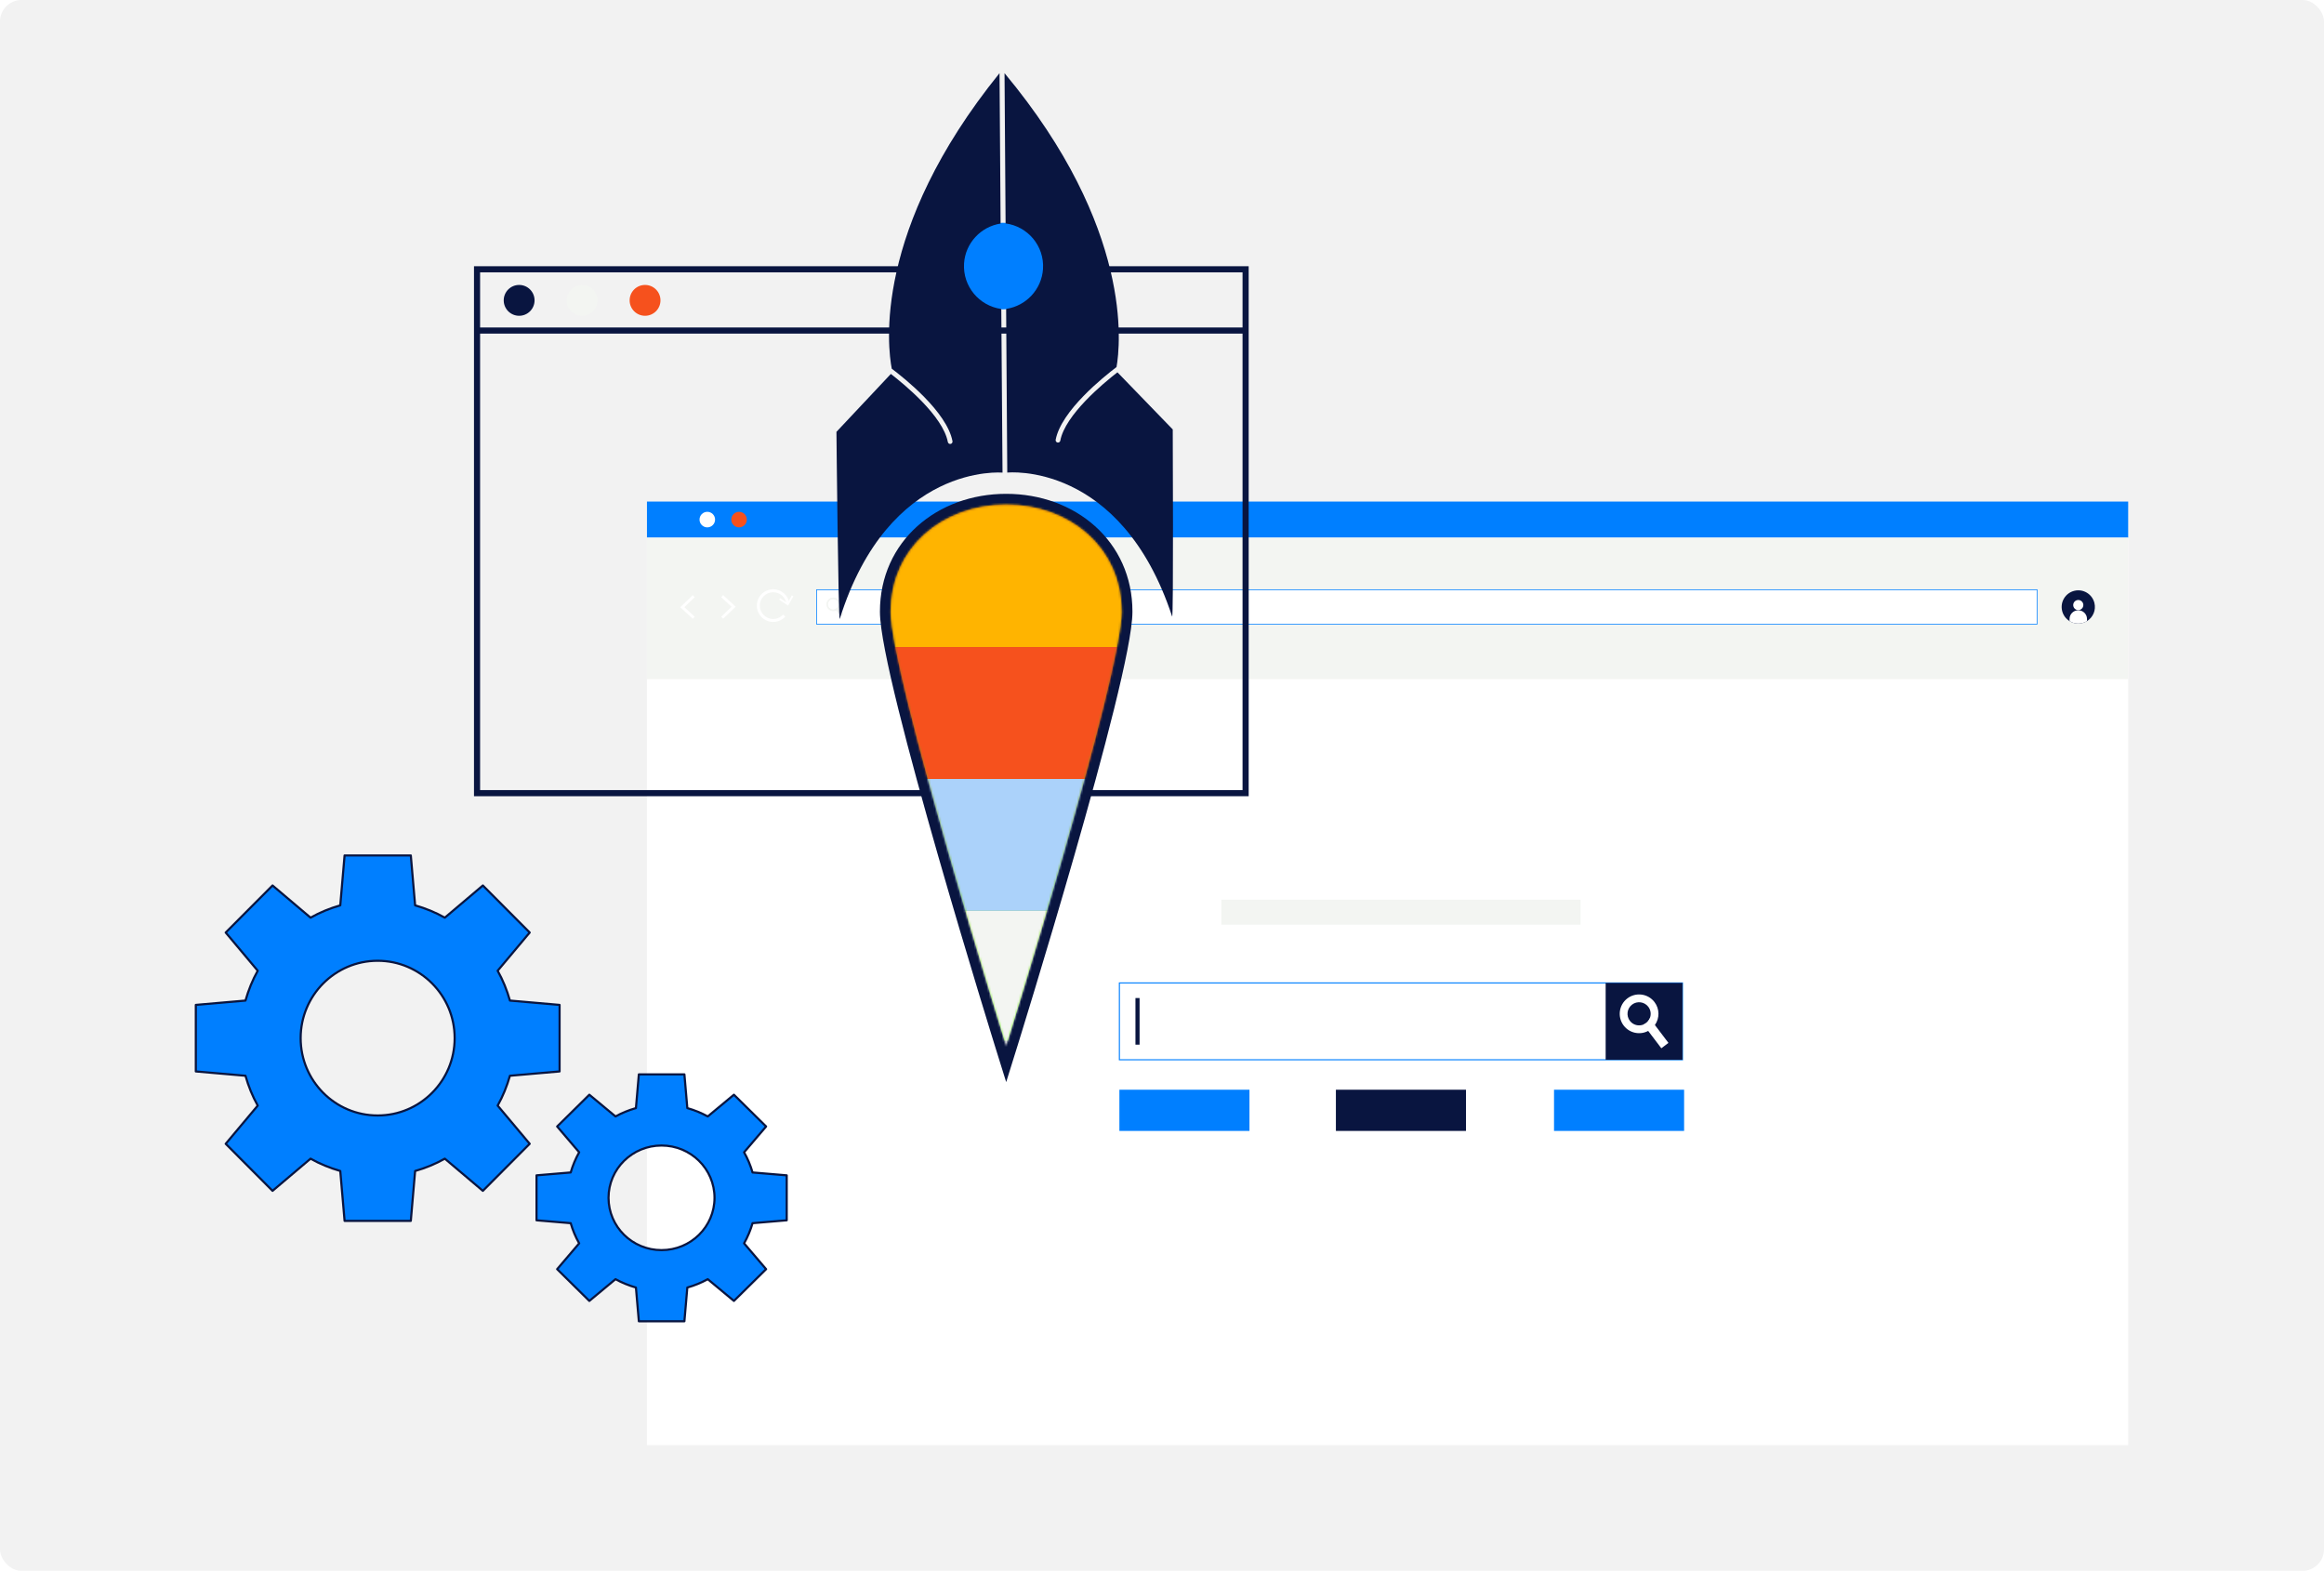 <svg width="1080" height="730" viewBox="0 0 1080 730" fill="none" xmlns="http://www.w3.org/2000/svg">
<rect width="1080" height="730" rx="10" fill="#F2F2F2"/>
<g filter="url(#filter0_d_1699_1392)">
<path d="M989.001 668.93H300.649V233.082H989.001V668.93Z" fill="white"/>
</g>
<path d="M989.001 249.853H300.649V233.086H989.001V249.853Z" fill="#007FFF"/>
<path d="M317.554 241.473C317.554 243.468 315.936 245.086 313.94 245.086C311.945 245.086 310.327 243.468 310.327 241.473C310.327 239.477 311.945 237.859 313.94 237.859C315.936 237.859 317.554 239.477 317.554 241.473Z" fill="#007FFF"/>
<path d="M332.306 241.465C332.306 243.46 330.689 245.078 328.693 245.078C326.695 245.078 325.08 243.46 325.08 241.465C325.08 239.469 326.695 237.852 328.693 237.852C330.689 237.852 332.306 239.469 332.306 241.465Z" fill="white"/>
<path d="M347.065 241.465C347.065 243.46 345.448 245.078 343.452 245.078C341.456 245.078 339.839 243.46 339.839 241.465C339.839 239.469 341.456 237.852 343.452 237.852C345.448 237.852 347.065 239.469 347.065 241.465Z" fill="#F6511D"/>
<path d="M989.001 315.627H300.649V249.855H989.001V315.627Z" fill="#F3F5F2"/>
<path d="M946.658 290.076H379.513V274.043H946.658V290.076Z" fill="white"/>
<path d="M946.82 290.242H379.345V273.879H946.82V290.242ZM379.672 289.915H946.49V274.209H379.672V289.915Z" fill="#007FFF"/>
<path d="M391.919 285.515L390.782 286.379L389.031 284.076L388.669 283.59L388.297 283.09L388.271 283.07C388.428 283.01 388.57 282.911 388.706 282.814C388.729 282.791 388.769 282.766 388.792 282.743C389.011 282.561 389.193 282.339 389.338 282.098L389.349 282.126L389.75 282.646L390.122 283.127L391.919 285.515Z" fill="#F3F5F2"/>
<path d="M390.124 283.122L389.749 282.641C389.883 282.459 389.991 282.26 390.065 282.055L389.627 281.476L389.604 281.441C389.579 281.561 389.53 281.68 389.482 281.802C389.445 281.899 389.397 281.996 389.337 282.092C389.192 282.334 389.01 282.556 388.791 282.738C388.839 282.701 388.899 282.652 388.947 282.604L388.962 282.624L389.326 283.099L389.701 283.585L391.071 285.39L390.9 285.524L389.542 283.727L389.178 283.247L388.817 282.758L388.791 282.738C388.766 282.76 388.731 282.783 388.706 282.806C388.572 282.903 388.427 283.002 388.271 283.062C388.223 283.099 388.174 283.113 388.123 283.136C387.967 283.198 387.822 283.235 387.677 283.269L387.688 283.295L388.089 283.812C388.282 283.764 388.476 283.682 388.669 283.585L389.033 284.068L390.778 286.371L391.918 285.512L390.124 283.122Z" fill="#F3F5F2"/>
<path d="M389.676 278.953C388.635 277.597 386.685 277.341 385.326 278.384C383.97 279.425 383.7 281.378 384.752 282.734C385.553 283.788 386.89 284.175 388.089 283.814C388.283 283.763 388.473 283.68 388.666 283.581C388.814 283.51 388.962 283.413 389.096 283.316C389.13 283.291 389.155 283.268 389.181 283.242C389.229 283.194 389.278 283.16 389.326 283.097C389.482 282.964 389.627 282.807 389.749 282.637C389.883 282.455 389.988 282.262 390.062 282.054C390.486 281.062 390.378 279.874 389.676 278.953ZM389.482 281.801C389.445 281.898 389.394 281.994 389.334 282.091C389.189 282.333 389.007 282.552 388.789 282.734C388.766 282.756 388.732 282.782 388.709 282.807C388.573 282.904 388.425 283.001 388.268 283.061C388.22 283.097 388.172 283.109 388.121 283.134C387.964 283.194 387.819 283.231 387.674 283.268C387.518 283.291 387.359 283.302 387.214 283.302C386.46 283.302 385.738 282.964 385.252 282.347C384.431 281.27 384.635 279.717 385.713 278.893C386.793 278.069 388.345 278.273 389.17 279.353C389.627 279.948 389.775 280.724 389.604 281.437C389.579 281.559 389.531 281.679 389.482 281.801Z" fill="#F3F5F2"/>
<path d="M390.062 282.054C390.489 281.059 390.378 279.874 389.676 278.953C388.633 277.597 386.682 277.341 385.326 278.384C383.967 279.425 383.7 281.378 384.755 282.734C385.557 283.788 386.887 284.178 388.087 283.814C388.283 283.766 388.476 283.68 388.669 283.584L389.033 284.064C389.178 283.993 389.338 283.896 389.471 283.788C389.494 283.766 389.519 283.751 389.542 283.729C389.591 283.692 389.653 283.643 389.699 283.584C389.858 283.45 390.003 283.291 390.125 283.12L389.75 282.637C389.883 282.455 389.991 282.259 390.062 282.054ZM389.252 282.296C389.167 282.415 389.07 282.529 388.959 282.626C388.911 282.674 388.863 282.722 388.814 282.759C388.792 282.782 388.755 282.807 388.729 282.83C388.621 282.916 388.499 282.987 388.38 283.046C388.354 283.061 388.317 283.072 388.294 283.083C388.101 283.191 387.893 283.265 387.689 283.291C386.779 283.481 385.821 283.146 385.227 282.37C384.829 281.838 384.647 281.181 384.732 280.516C384.829 279.862 385.167 279.268 385.69 278.867C386.151 278.518 386.682 278.347 387.217 278.347C387.953 278.347 388.706 278.685 389.193 279.331C389.676 279.959 389.821 280.746 389.628 281.474C389.565 281.704 389.483 281.906 389.349 282.114C389.323 282.174 389.289 282.236 389.252 282.296Z" fill="#F3F5F2"/>
<path d="M321.955 287.556L316.116 282.183L321.947 276.594L322.848 277.535L318.021 282.166L322.842 286.598L321.955 287.556Z" fill="white"/>
<path d="M336.049 276.574L341.891 281.95L336.06 287.542L335.153 286.598L339.98 281.97L335.165 277.535L336.049 276.574Z" fill="white"/>
<path d="M969.869 288.631C969.198 289.046 968.453 289.368 967.643 289.564C965.545 290.075 963.444 289.683 961.747 288.628C960.087 287.602 958.805 285.942 958.307 283.895C957.293 279.747 959.831 275.569 963.979 274.559C968.121 273.544 972.3 276.083 973.315 280.231C974.128 283.565 972.641 286.923 969.869 288.631Z" fill="#091540"/>
<path d="M968.16 281.179C968.16 282.478 967.105 283.53 965.809 283.53C964.51 283.53 963.458 282.478 963.458 281.179C963.458 279.88 964.51 278.828 965.809 278.828C967.105 278.828 968.16 279.88 968.16 281.179Z" fill="white"/>
<path d="M969.869 287.664V288.633C969.198 289.048 968.453 289.37 967.643 289.566C965.545 290.077 963.444 289.682 961.747 288.63V287.664C961.747 285.427 963.564 283.602 965.807 283.602C968.05 283.602 969.869 285.427 969.869 287.664Z" fill="white"/>
<path d="M359.316 289.041C355.125 289.041 351.717 285.633 351.717 281.443C351.717 277.252 355.125 273.844 359.316 273.844C363.119 273.844 366.357 276.684 366.846 280.453L365.473 280.632C365.075 277.551 362.428 275.228 359.316 275.228C355.887 275.228 353.096 278.017 353.096 281.443C353.096 284.871 355.887 287.657 359.316 287.657C361.072 287.657 362.75 286.909 363.929 285.604L364.956 286.531C363.517 288.126 361.462 289.041 359.316 289.041Z" fill="white"/>
<path d="M362.085 278.656L362.548 277.968L365.945 280.257L367.981 276.703L368.703 277.115L366.221 281.445L362.085 278.656Z" fill="white"/>
<path d="M781.883 492.499H520.2V456.793H781.883V492.499Z" fill="white"/>
<path d="M781.883 492.499H520.2V456.793H781.883V492.499Z" stroke="#007FFF" stroke-width="0.5" stroke-miterlimit="10"/>
<path d="M781.881 492.499H746.176V456.793H781.881V492.499Z" fill="#091540"/>
<path d="M775.346 484.654L772.049 487.156L765.937 479.091L763.702 476.14C764.151 475.964 764.581 475.722 764.984 475.415C765.757 474.824 766.326 474.053 766.679 473.215L769.052 476.348L775.346 484.654Z" fill="white"/>
<path d="M768.857 465.663C765.832 461.72 760.181 460.975 756.235 464C752.292 467.024 751.547 472.676 754.572 476.622C757.29 480.167 762.128 481.125 765.94 479.089C766.375 478.856 766.79 478.592 767.188 478.285C767.925 477.719 768.55 477.062 769.056 476.349C771.282 473.213 771.316 468.878 768.857 465.663ZM764.988 475.414C764.584 475.721 764.155 475.965 763.706 476.138C761.52 477.011 758.944 476.377 757.443 474.419C755.635 472.062 756.076 468.679 758.435 466.871C760.795 465.063 764.172 465.509 765.986 467.869C767.2 469.452 767.399 471.499 766.682 473.219C766.33 474.057 765.761 474.822 764.988 475.414Z" fill="white"/>
<path d="M529.579 485.476H527.663V463.809H529.579V485.476Z" fill="#091540"/>
<path d="M580.65 525.567H520.2V506.418H580.65V525.567Z" fill="#007FFF"/>
<path d="M681.263 525.567H620.813V506.418H681.263V525.567Z" fill="#091540"/>
<path d="M782.63 525.567H722.181V506.418H782.63V525.567Z" fill="#007FFF"/>
<path d="M734.501 429.72H567.577V418.121H734.501V429.72Z" fill="#F3F5F2"/>
<path d="M580.279 370.019H220.269V123.719H580.279V370.019ZM223.109 367.177H577.433V126.562H223.109V367.177Z" fill="#091540"/>
<path d="M248.42 139.585C248.42 143.542 245.211 146.751 241.251 146.751C237.296 146.751 234.087 143.542 234.087 139.585C234.087 135.625 237.296 132.418 241.251 132.418C245.211 132.418 248.42 135.625 248.42 139.585Z" fill="#091540"/>
<path d="M277.676 139.585C277.676 143.542 274.464 146.751 270.507 146.751C266.549 146.751 263.343 143.542 263.343 139.585C263.343 135.625 266.549 132.418 270.507 132.418C274.464 132.418 277.676 135.625 277.676 139.585Z" fill="#F3F5F2"/>
<ellipse cx="466.102" cy="123.648" rx="20.114" ry="19.922" transform="rotate(-90 466.102 123.648)" fill="#007FFF"/>
<path d="M467.591 486.079L465.204 486.823L467.591 494.48L469.977 486.823L467.591 486.079ZM467.591 486.079C469.977 486.823 469.978 486.822 469.978 486.82L469.98 486.814L469.987 486.791L470.017 486.697L470.132 486.326C470.234 485.998 470.385 485.512 470.581 484.877C470.975 483.608 471.552 481.742 472.286 479.357C473.755 474.587 475.852 467.741 478.37 459.433C483.404 442.818 490.116 420.353 496.83 396.959C503.542 373.569 510.261 349.23 515.304 328.874C517.824 318.697 519.932 309.494 521.411 301.89C522.879 294.342 523.763 288.199 523.763 284.23C523.763 252.965 498.353 231.992 467.591 231.992C436.828 231.992 411.418 252.965 411.418 284.23C411.418 288.199 412.302 294.342 413.77 301.89C415.249 309.494 417.357 318.697 419.878 328.874C424.92 349.23 431.639 373.569 438.351 396.959C445.065 420.353 451.778 442.818 456.812 459.433C459.329 467.741 461.426 474.587 462.895 479.357C463.629 481.742 464.206 483.608 464.6 484.877C464.797 485.512 464.948 485.998 465.049 486.326L465.165 486.697L465.194 486.791L465.201 486.814L465.203 486.82C465.204 486.822 465.204 486.823 467.591 486.079Z" fill="url(#paint0_linear_1699_1392)" stroke="#091540" stroke-width="5"/>
<mask id="mask0_1699_1392" style="mask-type:alpha" maskUnits="userSpaceOnUse" x="413" y="234" width="109" height="253">
<path d="M521.263 284.23C521.263 313.869 467.591 486.079 467.591 486.079C467.591 486.079 413.918 313.869 413.918 284.23C413.918 254.59 437.951 234.492 467.591 234.492C497.23 234.492 521.263 254.59 521.263 284.23Z" fill="url(#paint1_linear_1699_1392)"/>
</mask>
<g mask="url(#mask0_1699_1392)">
<path d="M524.54 457.898C524.54 474.467 511.109 487.898 494.54 487.898H438.581C422.012 487.898 408.581 474.467 408.581 457.898L408.581 423.293H524.54L524.54 457.898Z" fill="#F3F5F2"/>
<path d="M408.586 261.129C408.586 244.56 422.017 231.129 438.586 231.129L494.545 231.129C511.113 231.129 524.545 244.56 524.545 261.129L524.545 300.704L408.586 300.704L408.586 261.129Z" fill="#FFB400"/>
<path d="M524.543 423.293H408.584L408.584 362H524.543L524.543 423.293Z" fill="#ABD2FA"/>
<path d="M524.546 361.996H408.587L408.587 300.703H524.546L524.546 361.996Z" fill="#F6511D"/>
</g>
<path d="M448.011 122.411C448.603 112.996 455.818 105.296 464.999 103.899L464.492 34C405.53 106.925 412.511 161.422 414.415 171.344C419.958 175.512 440.078 191.4 442.637 205.046C442.743 205.659 442.299 206.252 441.685 206.315C441.114 206.379 440.585 205.977 440.48 205.427C438.216 193.368 420.36 178.686 413.992 173.777L388.711 200.688C388.711 200.688 389.578 289.691 390.255 287.596C413.104 214.799 465.888 219.643 465.888 219.643L465.317 143.588C455.119 142.192 447.334 133.116 448.011 122.411Z" fill="#091540"/>
<path d="M544.995 199.566L519.291 173.016C512.711 178.114 494.983 192.818 492.74 204.771C492.634 205.342 492.127 205.723 491.534 205.659C490.921 205.596 490.477 205.004 490.582 204.39C493.121 190.893 513.008 175.004 518.868 170.583C520.645 160.555 526.78 105.994 466.824 34L467.311 103.836C477.55 105.169 485.399 114.266 484.701 125.013C484.087 134.47 476.831 142.213 467.565 143.545L468.094 219.622C468.094 219.622 520.793 214.016 544.699 286.475C545.397 288.591 544.995 199.566 544.995 199.566Z" fill="#091540"/>
<path d="M306.934 139.585C306.934 143.542 303.724 146.751 299.764 146.751C295.807 146.751 292.601 143.542 292.601 139.585C292.601 135.625 295.807 132.418 299.764 132.418C303.724 132.418 306.934 135.625 306.934 139.585Z" fill="#F6511D"/>
<path d="M578.858 155.034H221.69V152.191H578.858V155.034Z" fill="#091540"/>
<path d="M260.044 497.918V467L236.971 464.989C235.578 460.091 233.706 455.455 231.268 451.126L246.157 433.371L224.39 411.505L206.715 426.461C202.405 424.012 197.747 422.132 192.914 420.732L190.912 397.555H160.133L158.13 420.732C153.254 422.132 148.64 424.012 144.33 426.461L126.655 411.505L104.887 433.371L119.776 451.126C117.338 455.455 115.466 460.134 114.073 464.989L91 467V497.918L114.073 499.93C115.466 504.828 117.338 509.464 119.776 513.793L104.887 531.548L126.655 553.414L144.33 538.458C148.64 540.907 153.298 542.787 158.13 544.186L160.133 567.364H190.912L192.914 544.186C197.79 542.787 202.405 540.907 206.715 538.458L224.39 553.414L246.157 531.548L231.268 513.793C233.706 509.464 235.578 504.784 236.971 499.93L260.044 497.918ZM175.5 518.385C155.736 518.385 139.715 502.292 139.715 482.437C139.715 462.583 155.736 446.49 175.5 446.49C195.265 446.49 211.286 462.583 211.286 482.437C211.286 502.292 195.265 518.385 175.5 518.385Z" fill="#007FFF" stroke="#091540" stroke-linecap="round" stroke-linejoin="round"/>
<path d="M365.602 567.099V546.207L349.723 544.869C348.761 541.545 347.449 538.437 345.787 535.502L356.022 523.501L341.063 508.739L328.902 518.839C325.928 517.199 322.735 515.904 319.41 514.955L318.054 499.285H296.883L295.527 514.955C292.203 515.904 289.01 517.199 286.035 518.839L273.875 508.739L258.915 523.501L269.151 535.502C267.489 538.437 266.177 541.588 265.214 544.869L249.336 546.207V567.099L265.214 568.438C266.177 571.761 267.489 574.869 269.151 577.805L258.915 589.805L273.875 604.568L286.035 594.467C289.01 596.107 292.203 597.402 295.527 598.352L296.883 614.021H318.054L319.41 598.352C322.778 597.402 325.928 596.107 328.902 594.467L341.063 604.568L356.022 589.805L345.787 577.805C347.449 574.869 348.761 571.718 349.723 568.438L365.602 567.099ZM307.425 580.956C293.821 580.956 282.798 570.078 282.798 556.653C282.798 543.228 293.821 532.351 307.425 532.351C321.029 532.351 332.052 543.228 332.052 556.653C332.052 570.078 321.029 580.956 307.425 580.956Z" fill="#007FFF" stroke="#091540" stroke-linecap="round" stroke-linejoin="round"/>
<defs>
<filter id="filter0_d_1699_1392" x="293.979" y="229.082" width="701.692" height="449.188" filterUnits="userSpaceOnUse" color-interpolation-filters="sRGB">
<feFlood flood-opacity="0" result="BackgroundImageFix"/>
<feColorMatrix in="SourceAlpha" type="matrix" values="0 0 0 0 0 0 0 0 0 0 0 0 0 0 0 0 0 0 127 0" result="hardAlpha"/>
<feOffset dy="2.67"/>
<feGaussianBlur stdDeviation="3.335"/>
<feComposite in2="hardAlpha" operator="out"/>
<feColorMatrix type="matrix" values="0 0 0 0 0.573 0 0 0 0 0.671 0 0 0 0 0.749 0 0 0 0.4 0"/>
<feBlend mode="normal" in2="BackgroundImageFix" result="effect1_dropShadow_1699_1392"/>
<feBlend mode="normal" in="SourceGraphic" in2="effect1_dropShadow_1699_1392" result="shape"/>
</filter>
<linearGradient id="paint0_linear_1699_1392" x1="467.61" y1="486.08" x2="467.61" y2="234.49" gradientUnits="userSpaceOnUse">
<stop stop-color="#6EFF15"/>
<stop offset="0.021" stop-color="#6FFB15"/>
<stop offset="0.498" stop-color="#829B18"/>
<stop offset="0.83" stop-color="#8D5E1A"/>
<stop offset="0.988" stop-color="#92471B"/>
</linearGradient>
<linearGradient id="paint1_linear_1699_1392" x1="467.61" y1="486.08" x2="467.61" y2="234.49" gradientUnits="userSpaceOnUse">
<stop stop-color="#6EFF15"/>
<stop offset="0.021" stop-color="#6FFB15"/>
<stop offset="0.498" stop-color="#829B18"/>
<stop offset="0.83" stop-color="#8D5E1A"/>
<stop offset="0.988" stop-color="#92471B"/>
</linearGradient>
</defs>
</svg>
